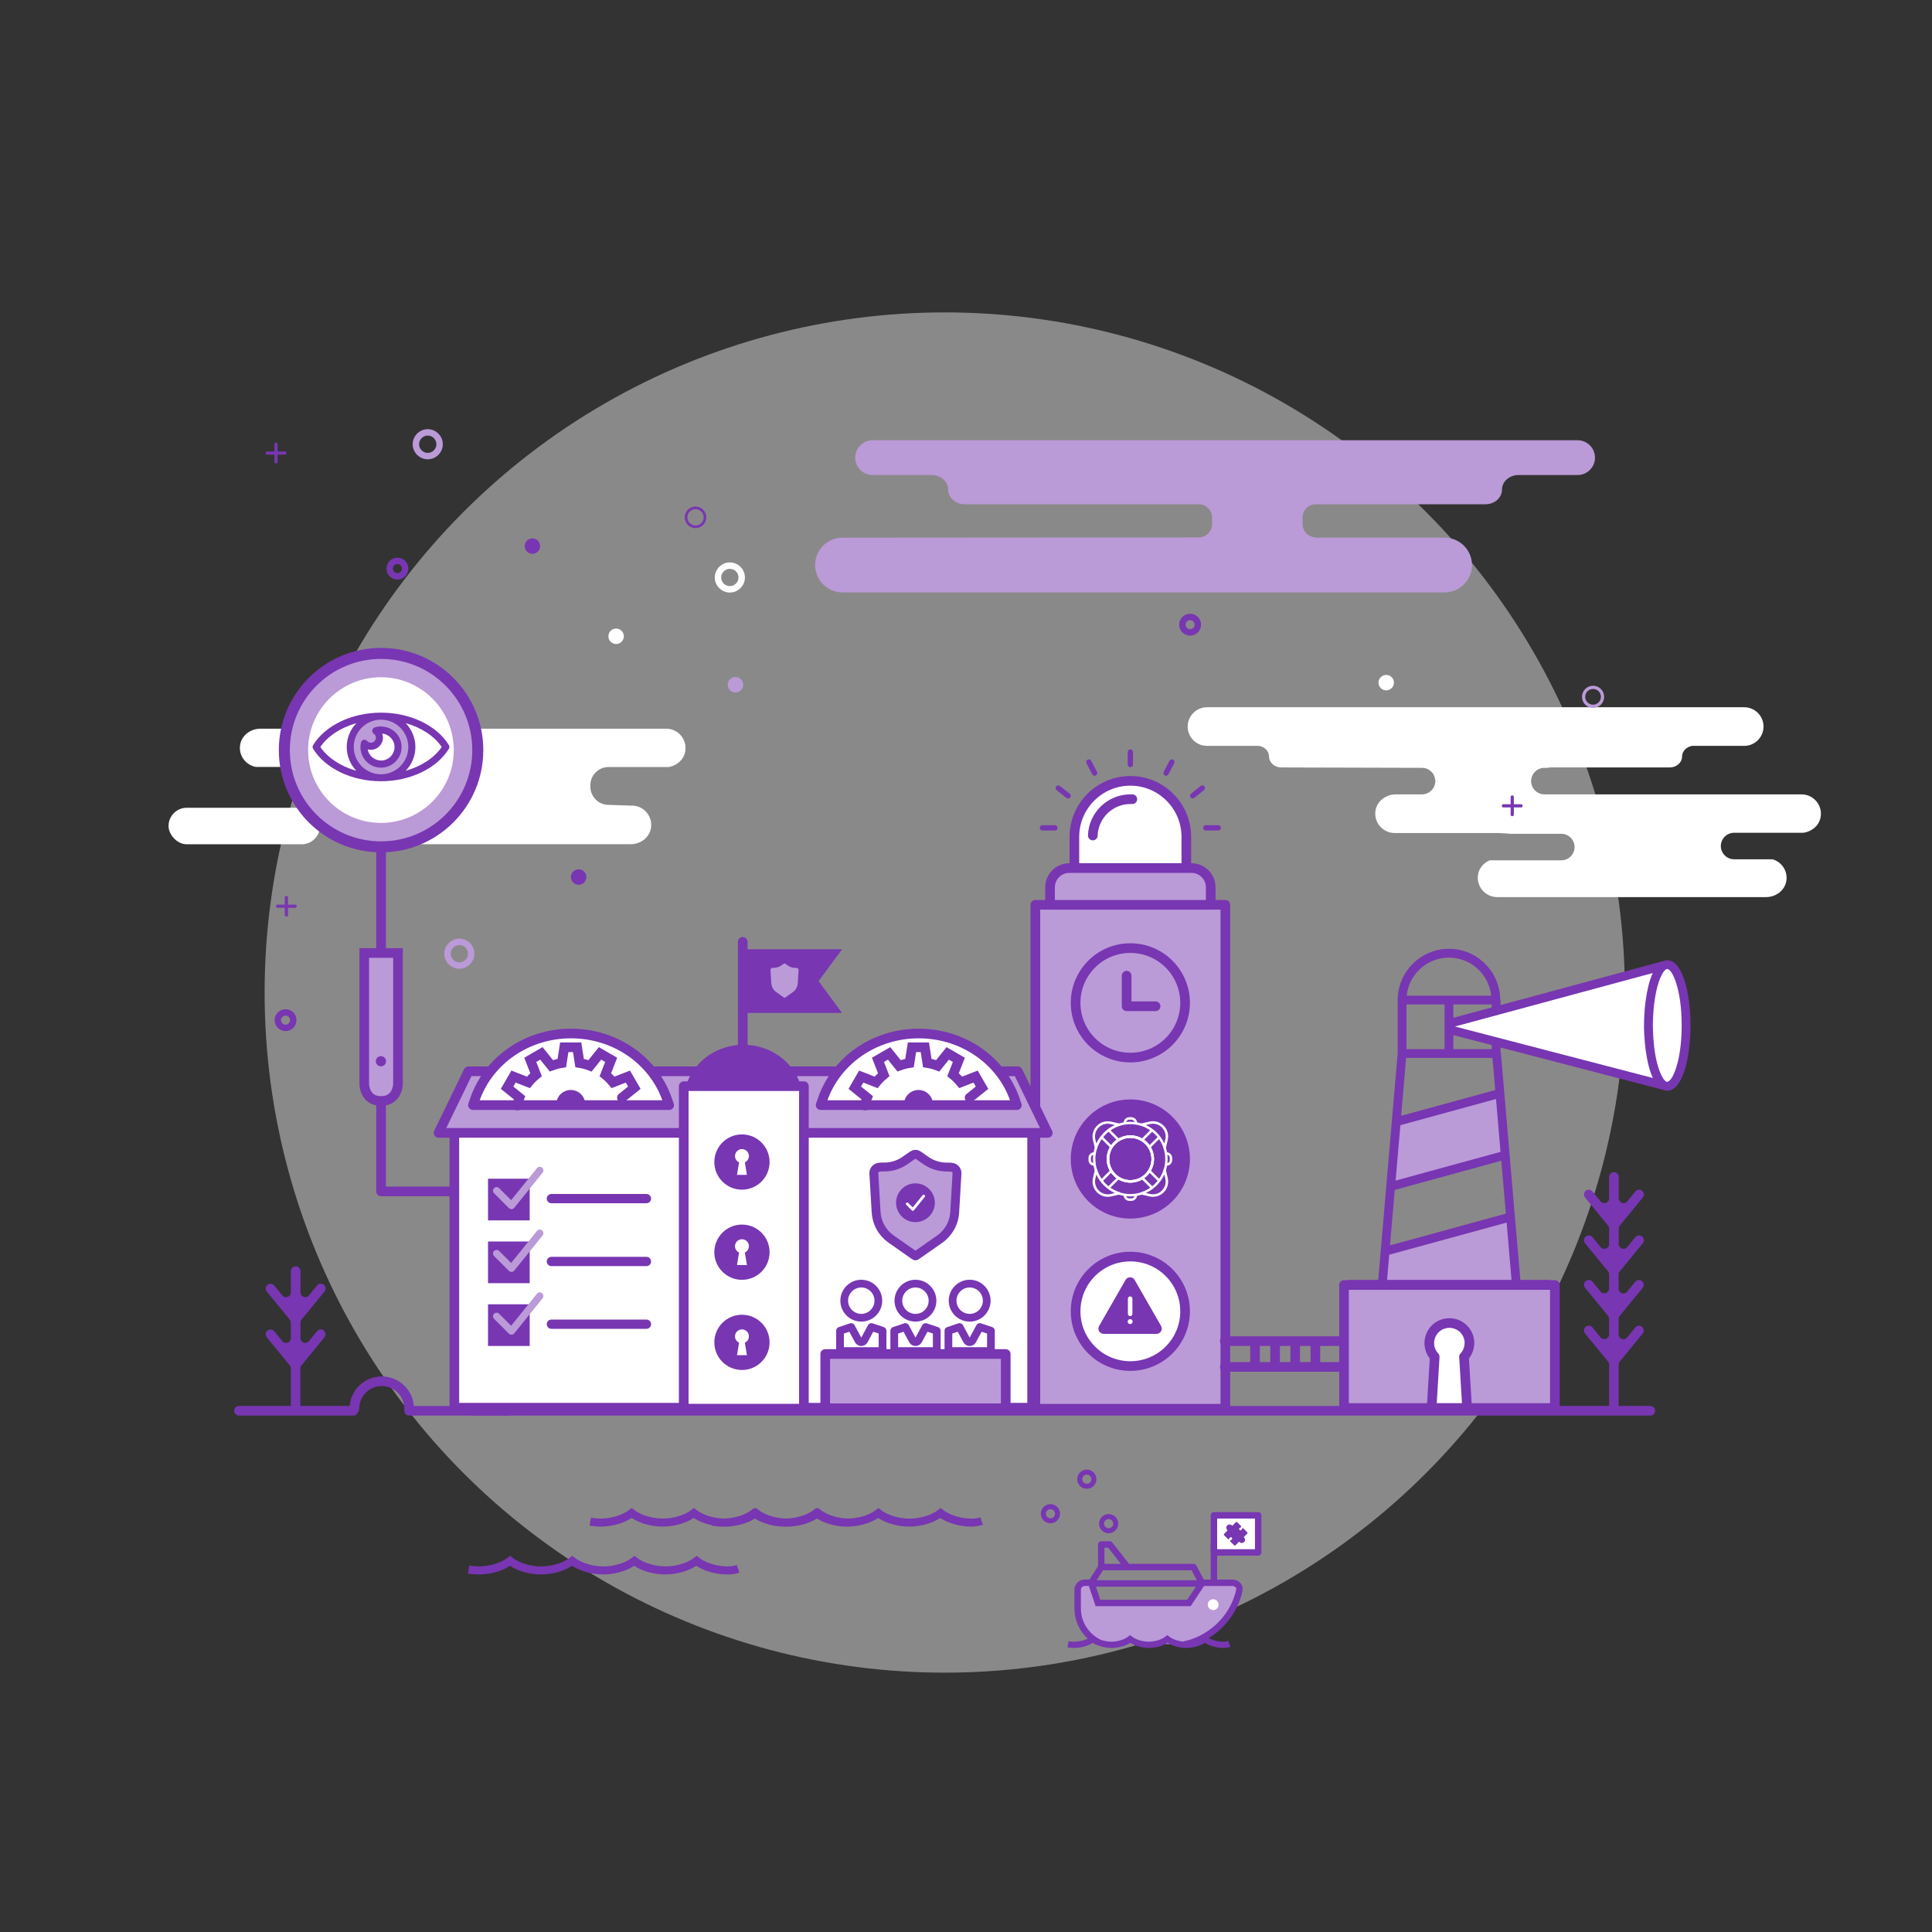 <?xml version="1.0" encoding="UTF-8"?><svg id="world-security" xmlns="http://www.w3.org/2000/svg" viewBox="0 0 300 300"><rect x="0" y="0" width="300" height="300" fill="#333333" stroke="none"/><defs><style>.cls-1,.cls-2,.cls-3,.cls-4,.cls-5,.cls-6,.cls-7,.cls-8,.cls-9,.cls-10,.cls-11,.cls-12,.cls-13,.cls-14,.cls-15,.cls-16,.cls-17{stroke:#7836b2;}.cls-1,.cls-2,.cls-3,.cls-4,.cls-5,.cls-7,.cls-9,.cls-18,.cls-11,.cls-14,.cls-15,.cls-16,.cls-17{stroke-linecap:round;}.cls-1,.cls-2,.cls-3,.cls-4,.cls-6,.cls-8,.cls-11,.cls-14,.cls-15,.cls-16,.cls-17{stroke-linejoin:round;}.cls-1,.cls-3,.cls-5,.cls-7,.cls-9,.cls-18,.cls-19,.cls-20,.cls-12{fill:none;}.cls-1,.cls-5,.cls-6,.cls-11,.cls-13,.cls-14,.cls-15{stroke-width:1.5px;}.cls-2,.cls-4,.cls-21,.cls-14{fill:#fff;}.cls-4{stroke-width:1.2px;}.cls-22,.cls-6,.cls-8,.cls-10,.cls-13,.cls-15,.cls-16,.cls-17{fill:#bb9ad8;}.cls-23,.cls-11{fill:#7836b2;}.cls-5,.cls-7,.cls-9,.cls-18,.cls-10,.cls-19,.cls-20,.cls-12,.cls-13{stroke-miterlimit:10;}.cls-7{stroke-width:.41px;}.cls-8{stroke-width:1.71px;}.cls-9,.cls-18{stroke-width:.5px;}.cls-18,.cls-19{stroke:#bb9ad8;}.cls-20{stroke:#fff;}.cls-16{stroke-width:1.38px;}.cls-17{stroke-width:1.44px;}.cls-24{fill:#e3e0e0;opacity:.5;}</style></defs><circle class="cls-24" cx="146.7" cy="154.12" r="105.61"/><path class="cls-21" d="m275.23,133.43h-5.96c-1.13,0-2.06-.93-2.06-2.06s.93-2.06,2.06-2.06h10.8c1.28-.2,2.39-1.11,2.63-2.4.35-1.89-1.12-3.56-2.95-3.56h-39.94c-1.13,0-2.06-.93-2.06-2.06s.93-2.06,2.06-2.06h.48c.15-.04.31-.06.47-.06h18.52c1.05,0,1.91-.76,1.91-1.69,0-.82.67-1.51,1.55-1.66h8.1c1.65,0,3-1.35,3-3s-1.35-3-3-3h-83.42c-1.65,0-3,1.35-3,3s1.35,3,3,3h8.09c.88.15,1.55.84,1.55,1.66,0,.93.86,1.69,1.91,1.69l21.84.06c1.13,0,2.06.93,2.06,2.06s-.93,2.06-2.06,2.06h-4.08c-1.48,0-2.86.99-3.13,2.44-.35,1.89,1.12,3.56,2.95,3.56h16.17c.51.06,1.15.03,1.75.12h7.97c1.13,0,2.06.93,2.06,2.06s-.93,2.06-2.06,2.06h-11.13c-.9.39-1.61,1.16-1.79,2.15-.35,1.89,1.12,3.56,2.95,3.56h41.77c1.48,0,2.86-.99,3.13-2.44.29-1.6-.71-3.03-2.14-3.43Z"/><path class="cls-22" d="m224.33,83.48h-19.94s-.03-.03-.04-.04h-.03c-1.13,0-2.06-.93-2.06-2.06v-1.02c0-1.13.93-2.06,2.06-2.06h1.44s.05,0,.08,0h24.83c1.41,0,2.56-1.02,2.56-2.27s1.15-2.27,2.56-2.27h9.19c.74,0,1.42-.3,1.9-.79.49-.49.79-1.16.79-1.91,0-1.48-1.21-2.7-2.7-2.7h-109.47c-1.48,0-2.7,1.21-2.7,2.7,0,.74.3,1.42.79,1.91.49.49,1.16.79,1.9.79h9.19c1.41,0,2.56,1.02,2.56,2.27s1.15,2.27,2.56,2.27h36.35c1.13,0,2.06.94,2.06,2.07v1.02c0,1.13-.93,2.06-2.06,2.06l-55.33.04c-2.34,0-4.25,1.91-4.25,4.25s1.91,4.25,4.25,4.25h93.5c2.34,0,4.25-1.91,4.25-4.25s-1.91-4.25-4.25-4.25Z"/><path class="cls-21" d="m98.13,125.1l-3.63-.12c-1.56,0-2.83-1.28-2.83-2.83v-.22c0-1.56,1.28-2.83,2.83-2.83h9.37c1.24-.22,2.3-1.13,2.53-2.39.35-1.89-1.12-3.56-2.95-3.56h-63.02c-1.48,0-2.86.99-3.13,2.44-.31,1.71.86,3.22,2.44,3.5h24.62c1.56,0,2.83,1.28,2.83,2.83v.22c0,1.56-1.28,2.83-2.83,2.83l-8.01.12c-1.48,0-2.86.99-3.13,2.44-.35,1.89,1.12,3.56,2.95,3.56h41.77c1.48,0,2.86-.99,3.13-2.44.35-1.89-1.12-3.56-2.95-3.56Z"/><rect class="cls-21" x="26.17" y="125.43" width="23.51" height="5.67" rx="2.83" ry="2.83"/><circle class="cls-7" cx="108" cy="80.33" r="1.47"/><circle class="cls-19" cx="66.42" cy="68.98" r="1.84"/><circle class="cls-12" cx="61.71" cy="88.29" r="1.2"/><circle class="cls-22" cx="114.2" cy="106.33" r="1.2"/><circle class="cls-23" cx="82.67" cy="84.8" r="1.2"/><line class="cls-9" x1="42.86" y1="68.98" x2="42.86" y2="71.72"/><line class="cls-9" x1="44.23" y1="70.35" x2="41.5" y2="70.35"/><line class="cls-9" x1="44.47" y1="139.36" x2="44.47" y2="142.09"/><line class="cls-9" x1="45.83" y1="140.72" x2="43.1" y2="140.72"/><circle class="cls-19" cx="71.33" cy="148.09" r="1.84"/><circle class="cls-12" cx="44.34" cy="158.41" r="1.2"/><circle class="cls-23" cx="89.85" cy="136.19" r="1.2"/><circle class="cls-20" cx="113.33" cy="89.67" r="1.84"/><circle class="cls-21" cx="95.67" cy="98.8" r="1.2"/><circle class="cls-18" cx="247.37" cy="108.2" r="1.47"/><circle class="cls-12" cx="184.8" cy="97" r="1.2"/><circle class="cls-22" cx="259.95" cy="163.64" r="1.2"/><circle class="cls-21" cx="215.25" cy="106" r="1.2"/><line class="cls-9" x1="234.82" y1="123.76" x2="234.82" y2="126.49"/><line class="cls-9" x1="236.18" y1="125.13" x2="233.45" y2="125.13"/><polyline class="cls-1" points="59.17 130.17 59.17 185 70.33 185"/><path class="cls-13" d="m59.16,170.96c-2.6,0-2.6-2.64-2.6-2.64v-20.34s5.24,0,5.24,0v20.34s-.03,2.64-2.63,2.64Z"/><path class="cls-23" d="m59.71,165.35c-.31.31-.81.31-1.12,0-.31-.31-.31-.81,0-1.12.31-.31.81-.31,1.12,0,.31.31.31.81,0,1.12Z"/><path class="cls-8" d="m44.15,116.48c0-8.3,6.73-15.02,15.02-15.02,8.3,0,15.02,6.73,15.02,15.02,0,8.3-6.73,15.02-15.02,15.02-8.3,0-15.02-6.73-15.02-15.02Z"/><path class="cls-21" d="m47.84,116.48c0-6.25,5.06-11.32,11.31-11.32,6.25,0,11.31,5.07,11.31,11.31s-5.06,11.31-11.31,11.31c-6.25,0-11.31-5.07-11.31-11.31Z"/><rect class="cls-15" x="160.77" y="140.5" width="29.5" height="78.25"/><path class="cls-23" d="m50.29,206.6c-.32-.26-.79-.21-1.05.1l-1.27,1.55c-.43.53-1.28.24-1.31-.43v-2.47c0-.16.06-.31.16-.44l3.57-4.36c.26-.32.21-.79-.1-1.05h0c-.32-.26-.79-.21-1.05.1l-1.27,1.55c-.43.53-1.28.24-1.31-.43v-3.35c0-.41-.34-.75-.75-.75s-.75.34-.75.75v3.35c-.03.67-.88.97-1.31.44l-1.27-1.55c-.26-.32-.73-.36-1.05-.1h0c-.32.26-.36.73-.1,1.05l3.57,4.36c.1.12.16.28.16.44v2.46c-.03.67-.88.97-1.31.44l-1.27-1.55c-.26-.32-.73-.36-1.05-.1h0c-.32.26-.36.73-.1,1.05l3.57,4.36c.1.13.16.28.16.44v6.06s0,.02,0,.03v.19c0,.41.33.74.74.74h0c.41,0,.74-.33.74-.74v-.18s0-.02,0-.03v-6.06c0-.16.06-.31.16-.44l3.57-4.36c.26-.32.21-.79-.1-1.05h0Z"/><path class="cls-23" d="m251.52,197.41l3.57-4.36c.26-.32.21-.79-.1-1.05h0c-.32-.26-.79-.21-1.05.1l-1.27,1.55c-.43.53-1.28.24-1.31-.43v-2.47c0-.16.06-.31.16-.44l3.57-4.36c.26-.32.21-.79-.1-1.05h0c-.32-.26-.79-.21-1.05.1l-1.27,1.55c-.43.53-1.28.24-1.31-.43v-3.35c0-.41-.34-.75-.75-.75s-.75.34-.75.75v3.35c-.03.67-.88.97-1.31.44l-1.27-1.55c-.26-.32-.73-.36-1.05-.1h0c-.32.26-.36.73-.1,1.05l3.57,4.36c.1.12.16.28.16.44v2.46c-.03.67-.88.97-1.31.44l-1.27-1.55c-.26-.32-.73-.36-1.05-.1h0c-.32.26-.36.73-.1,1.05l3.57,4.36c.1.13.16.28.16.44v2.27c-.03.67-.88.97-1.31.44l-1.27-1.55c-.26-.32-.73-.36-1.05-.1h0c-.32.26-.36.73-.1,1.05l3.57,4.36c.1.12.16.28.16.44v2.46c-.03.67-.88.97-1.31.44l-1.27-1.55c-.26-.32-.73-.36-1.05-.1h0c-.32.26-.36.73-.1,1.05l3.57,4.36c.1.13.16.28.16.44v6.06s0,.02,0,.03v.19c0,.41.33.74.74.74h0c.41,0,.74-.33.74-.74v-.18s0-.02,0-.03v-6.06c0-.16.06-.31.16-.44l3.57-4.36c.26-.32.21-.79-.1-1.05h0c-.32-.26-.79-.21-1.05.1l-1.27,1.55c-.43.53-1.28.24-1.31-.43v-2.47c0-.16.06-.31.16-.44l3.57-4.36c.26-.32.21-.79-.1-1.05h0c-.32-.26-.79-.21-1.05.1l-1.27,1.55c-.43.53-1.28.24-1.31-.43v-2.28c0-.16.06-.31.16-.44Z"/><path class="cls-23" d="m112.93,244.48c-1.4,0-3.34-.36-4.82-1.34-1.48.98-3.42,1.34-4.82,1.34s-3.34-.36-4.82-1.34c-1.48.98-3.42,1.34-4.82,1.34s-3.34-.36-4.82-1.34c-1.48.98-3.42,1.34-4.82,1.34s-3.34-.36-4.82-1.34c-1.48.98-3.42,1.34-4.82,1.34-.56,0-1.1-.04-1.7-.14l.19-1.23c.54.08,1.02.12,1.51.12,1.25,0,3.17-.35,4.44-1.35l.39-.3.39.3c1.27,1,3.18,1.35,4.44,1.35s3.17-.35,4.44-1.35l.39-.3.39.3c1.27,1,3.18,1.35,4.44,1.35s3.17-.35,4.44-1.35l.39-.3.39.3c1.27,1,3.18,1.35,4.44,1.35s3.17-.35,4.44-1.35l.39-.3.39.3c1.27,1,3.18,1.35,4.44,1.35.52,0,.98-.07,1.4-.22l.41,1.18c-.56.2-1.15.29-1.81.29Z"/><path class="cls-23" d="m152.29,235.59c-.42.15-.88.22-1.4.22-1.25,0-3.17-.35-4.44-1.35l-.39-.3-.39.3c-1.27,1-3.18,1.35-4.44,1.35s-3.17-.35-4.44-1.35l-.39-.3-.39.3c-.77.61-1.78.98-2.74,1.17v-.04c-.18.06-.36.1-.54.13-.36.05-.71.08-1.02.08-1.25-.02-3.07-.39-4.29-1.35l-.39-.3-.14.11-.14-.11-.39.3c-1.22.96-3.04,1.33-4.29,1.35-1.25-.02-3.07-.39-4.29-1.35l-.39-.3-.14.11-.14-.11-.39.3c-1.22.96-3.04,1.33-4.29,1.35-1.25-.02-3.07-.39-4.29-1.35l-.39-.3-.39.3c-1.27,1-3.18,1.35-4.44,1.35s-3.17-.35-4.44-1.35l-.39-.3-.39.3c-1.27,1-3.18,1.35-4.44,1.35-.49,0-.97-.04-1.51-.12l-.19,1.23c.6.09,1.14.14,1.7.14,1.4,0,3.34-.36,4.82-1.34,1.48.98,3.42,1.34,4.82,1.34s3.34-.36,4.82-1.34c.86.57,1.87.93,2.85,1.13v.08c.59.09,1.13.14,1.69.14.05,0,.1,0,.14,0,.05,0,.1,0,.14,0,1.35,0,3.22-.34,4.68-1.26,1.46.92,3.32,1.26,4.68,1.26.05,0,.1,0,.14,0,.05,0,.1,0,.14,0,1.35,0,3.21-.34,4.68-1.26,1.46.92,3.33,1.26,4.68,1.26.05,0,.1,0,.14,0,.05,0,.1,0,.14,0,.07,0,.13-.01.2-.02.08,0,.16-.01.24-.02.22-.02.43-.03.64-.07,1.15-.17,2.41-.54,3.46-1.24,1.48.98,3.42,1.34,4.82,1.34s3.34-.36,4.82-1.34c1.48.98,3.42,1.34,4.82,1.34.66,0,1.25-.1,1.81-.29l-.41-1.18Z"/><path class="cls-23" d="m258.89,149.1c-.23,0-.45.06-.66.15,0,0,0,0,0,0l-25.23,6.82v-.78h-.05c0-4.39-3.57-7.96-7.96-7.96s-7.96,3.57-7.96,7.96v8.28l-.91,10.56s0,0,0,0l-.86,10.05s0,0,0,0l-.86,10.06s0,0,0,0l-.39,4.52h-4.64v1.36h31.34v-1.36h-4.63l-.85-9.85s0,0,0,0l-.82-9.59s0,0,0,0l-.82-9.59s0,0,0,0l-.53-6.18c0-.07-.03-.12-.05-.18v-.71l25.25,6.57s0,0,0,0c.2.08.41.14.63.14,2.37,0,3.61-5.09,3.61-10.13s-1.24-10.13-3.61-10.13Zm-33.22,8.95v-2.08h5.97v.46l-5.97,1.61Zm-9.09,26.72l16.54-4.53.71,8.21-17.99,4.93.74-8.61Zm15.17-20.5l.43,4.99-14.61,4,.77-8.99h13.41Zm-13.35-1.36v-6.94h5.91v6.94h-5.91Zm6.59-14.21c3.41,0,6.22,2.6,6.56,5.91h-13.12c.34-3.32,3.15-5.91,6.56-5.91Zm6.65,14.21h-5.97v-2.18l5.97,1.55v.63Z"/><polygon class="cls-22" points="233 178.86 216.71 183.32 217.45 174.72 232.3 170.65 233 178.86"/><polygon class="cls-22" points="215.38 198.76 215.72 194.83 233.95 189.84 234.71 198.76 215.38 198.76"/><path class="cls-21" d="m225.94,159.39l30.7-8.3c-.52,1.11-.87,2.6-1.09,4.21-.02.11-.03.22-.05.34-.02.18-.04.36-.06.54-.02.18-.03.36-.05.54-.01.15-.02.29-.03.44-.02.23-.03.46-.04.7,0,.11-.01.22-.02.33-.01.34-.02.69-.02,1.04s0,.69.02,1.04c0,.12.01.23.02.35.01.23.02.45.04.67.01.16.02.31.04.47.01.17.03.34.05.5.02.19.04.39.06.58.01.09.02.18.04.28.22,1.63.58,3.15,1.11,4.27l-30.71-7.99Z"/><path class="cls-21" d="m258.89,167.99s-.09-.01-.14-.03c0,0,0,0-.01-.01-.12-.06-.24-.17-.36-.32-.05-.06-.1-.13-.15-.21,0,0,0,0,0,0-.36-.56-.75-1.53-1.05-2.88-.04-.2-.08-.4-.12-.61,0,0,0,0,0-.01-.08-.44-.15-.9-.21-1.4,0-.01,0-.02,0-.03-.03-.23-.05-.46-.07-.69,0-.05,0-.1-.01-.15-.02-.21-.03-.42-.05-.63,0-.12-.01-.23-.02-.35,0-.17-.02-.33-.02-.5,0-.3-.02-.61-.02-.93s0-.63.02-.93c0-.18.01-.35.02-.53,0-.11,0-.21.02-.32.01-.23.03-.46.05-.68,0-.03,0-.05,0-.08.12-1.34.33-2.51.58-3.48.26-.97.57-1.7.86-2.16.04-.06.08-.11.11-.16.01-.02.03-.04.04-.06.12-.15.25-.26.37-.33,0,0,.01-.01.02-.02.05-.02.1-.03.14-.03.76,0,2.24,3.09,2.24,8.76s-1.48,8.76-2.24,8.76Z"/><rect class="cls-15" x="208.7" y="199.53" width="32.74" height="19.11"/><path class="cls-14" d="m228.18,208.56c0-1.72-1.39-3.12-3.12-3.12s-3.12,1.39-3.12,3.12c0,.82.32,1.56.84,2.12l-.48,7.95h5.51l-.48-7.95c.52-.56.84-1.3.84-2.12Z"/><path class="cls-10" d="m183.9,255.35c3.6-.69,7.49-3.73,8.52-8.31.06-.29.06-.6-.12-.83-.18-.23-.59-.44-.89-.44h-4.71l-2.09,3.14h-14.12l-1.05-3.14h-1.05c-.53,0-1.05.51-1.05,1.05v2.9c0,2.67,1.65,4.47,3.21,5.29"/><path class="cls-21" d="m188.38,248.33c-.46,0-.84.38-.84.84s.38.84.84.84.84-.38.84-.84-.38-.84-.84-.84Z"/><path class="cls-23" d="m190.01,255.89c-.84,0-1.99-.21-2.9-.79-.9.57-2.06.79-2.9.79s-1.99-.21-2.9-.79c-.9.57-2.06.79-2.9.79s-1.99-.21-2.9-.79c-.9.57-2.06.79-2.9.79s-1.99-.21-2.9-.79c-.9.57-2.06.79-2.9.79-.34,0-.67-.03-1.04-.08l.15-.96c.32.05.6.07.89.07.73,0,1.86-.21,2.59-.79l.3-.24.3.24c.74.58,1.86.79,2.59.79s1.85-.21,2.59-.79l.3-.24.3.24c.74.58,1.86.79,2.59.79s1.85-.21,2.59-.79l.3-.24.3.24c.74.58,1.86.79,2.59.79s1.85-.21,2.59-.79l.3-.24.3.24c.74.58,1.86.79,2.59.79.3,0,.56-.04.8-.13l.32.92c-.35.12-.72.18-1.13.18Z"/><path class="cls-23" d="m172.15,238.08c-.82,0-1.49-.67-1.49-1.49s.67-1.49,1.49-1.49,1.49.67,1.49,1.49-.67,1.49-1.49,1.49Zm0-2.2c-.39,0-.71.32-.71.71s.32.71.71.71.71-.32.71-.71-.32-.71-.71-.71Z"/><path class="cls-23" d="m163.11,236.54c-.82,0-1.49-.67-1.49-1.49s.67-1.49,1.49-1.49,1.49.67,1.49,1.49-.67,1.49-1.49,1.49Zm0-2.2c-.39,0-.71.32-.71.71s.32.71.71.71.71-.32.71-.71-.32-.71-.71-.71Z"/><path class="cls-23" d="m168.76,231.18c-.82,0-1.49-.67-1.49-1.49s.67-1.49,1.49-1.49,1.49.67,1.49,1.49-.67,1.49-1.49,1.49Zm0-2.2c-.39,0-.71.32-.71.71s.32.71.71.71.71-.32.71-.71-.32-.71-.71-.71Z"/><polyline class="cls-3" points="169.45 245.77 171 243.33 185.33 243.33 186.51 245.57"/><polyline class="cls-3" points="171 243.33 171 239.83 172.33 239.83 175 243.25"/><line class="cls-3" x1="188.5" y1="245.46" x2="188.5" y2="239.83"/><rect class="cls-2" x="188.5" y="235.3" width="6.87" height="5.76"/><line class="cls-2" x1="169.79" y1="245.88" x2="186.21" y2="245.88"/><line class="cls-15" x1="190.19" y1="208.25" x2="208.5" y2="208.25"/><line class="cls-15" x1="190.19" y1="212.25" x2="208.5" y2="212.25"/><line class="cls-15" x1="194.88" y1="208.5" x2="194.88" y2="211.75"/><line class="cls-15" x1="198" y1="208.5" x2="198" y2="211.75"/><line class="cls-15" x1="201.12" y1="208.5" x2="201.12" y2="211.75"/><line class="cls-15" x1="204.25" y1="208.5" x2="204.25" y2="211.75"/><circle class="cls-14" cx="175.52" cy="203.62" r="8.5"/><path class="cls-23" d="m179.59,207.12h-8.21c-.29,0-.56-.15-.71-.41-.15-.25-.15-.56,0-.81l4.1-7.15c.15-.26.41-.41.71-.41s.56.15.71.41l4.1,7.15c.15.26.15.56,0,.81s-.41.41-.71.41Z"/><path class="cls-21" d="m175.49,204.37c-.2,0-.35-.16-.35-.35v-2.37c0-.2.16-.35.35-.35s.35.16.35.35v2.37c0,.2-.16.35-.35.35Z"/><circle class="cls-21" cx="175.49" cy="205.22" r=".38"/><circle class="cls-15" cx="175.52" cy="155.72" r="8.5"/><circle class="cls-11" cx="175.52" cy="179.97" r="8.5"/><g id="_3"><path class="cls-21" d="m172.01,185.84c-.72,0-1.39-.33-1.85-.9-.45-.57-.61-1.3-.45-2l.21-.91c.03-.12.05-.23.07-.35.02-.09.09-.15.18-.16.09,0,.17.05.2.13.53,1.64,1.83,2.94,3.47,3.47.08.03.14.11.13.2,0,.09-.07.16-.16.18-.12.02-.24.05-.35.07l-.91.21c-.18.04-.36.06-.54.06Zm-1.77-3.47l-.15.65c-.14.59,0,1.2.38,1.68.38.48.94.75,1.54.75.15,0,.3-.02.45-.05l.65-.15c-1.27-.58-2.3-1.61-2.88-2.88Z"/><path class="cls-21" d="m170.18,178.43s0,0-.01,0c-.09,0-.16-.07-.18-.16-.02-.12-.05-.23-.07-.35l-.21-.91c-.16-.71,0-1.44.45-2,.45-.57,1.13-.9,1.85-.9.18,0,.36.02.54.06l.91.21c.12.03.23.05.35.07.09.02.15.09.16.18,0,.09-.05.17-.13.2-1.64.53-2.94,1.83-3.47,3.47-.03.08-.1.13-.18.13Zm1.82-3.94c-.6,0-1.16.27-1.54.75-.38.47-.51,1.08-.38,1.68l.15.65c.58-1.27,1.61-2.3,2.88-2.88l-.65-.15c-.15-.03-.3-.05-.45-.05Z"/><path class="cls-21" d="m175.52,183.64c-2.02,0-3.67-1.65-3.67-3.67s1.65-3.67,3.67-3.67,3.67,1.65,3.67,3.67-1.65,3.67-3.67,3.67Zm0-6.95c-1.81,0-3.28,1.47-3.28,3.28s1.47,3.28,3.28,3.28,3.28-1.47,3.28-3.28-1.47-3.28-3.28-3.28Z"/><path class="cls-21" d="m179.03,185.84c-.18,0-.36-.02-.54-.06l-.91-.21c-.11-.03-.23-.05-.35-.07-.09-.02-.15-.09-.16-.18,0-.09.05-.17.13-.2,1.64-.53,2.94-1.83,3.47-3.47.03-.08.11-.14.2-.13.09,0,.16.07.18.16.02.12.05.24.07.35l.21.91c.16.71,0,1.44-.45,2-.45.57-1.13.9-1.85.9Zm-1.1-.59l.65.15c.15.03.3.05.45.05.6,0,1.16-.27,1.54-.75.38-.47.51-1.08.38-1.68l-.15-.65c-.58,1.27-1.61,2.3-2.88,2.88Z"/><path class="cls-21" d="m180.85,178.42c-.08,0-.16-.05-.18-.13-.53-1.64-1.83-2.94-3.47-3.47-.08-.03-.14-.11-.13-.2,0-.09.07-.16.16-.18.12-.02.23-.05.35-.07l.91-.21c.18-.04.36-.06.54-.06.72,0,1.39.33,1.85.9.45.57.61,1.3.45,2l-.21.91c-.03.11-.05.23-.07.35-.02.09-.09.15-.18.16,0,0,0,0-.01,0Zm-2.93-3.73c1.27.58,2.3,1.61,2.88,2.88l.15-.65c.14-.59,0-1.2-.38-1.68-.38-.48-.94-.75-1.54-.75-.15,0-.3.02-.45.05l-.65.15Z"/><path class="cls-21" d="m169.91,181.02c-.49,0-.89-.4-.89-.89v-.32c0-.49.4-.89.89-.89.11,0,.19.09.19.19s-.09.19-.19.19c-.28,0-.51.23-.51.51v.32c0,.28.23.51.51.51.11,0,.19.09.19.19s-.09.19-.19.19Z"/><path class="cls-21" d="m181.13,181.02c-.11,0-.19-.09-.19-.19s.09-.19.19-.19c.28,0,.51-.23.51-.51v-.32c0-.28-.23-.51-.51-.51-.11,0-.19-.09-.19-.19s.09-.19.19-.19c.49,0,.89.4.89.89v.32c0,.49-.4.89-.89.89Z"/><path class="cls-21" d="m176.38,174.56c-.11,0-.19-.09-.19-.19,0-.28-.23-.51-.51-.51h-.32c-.28,0-.51.23-.51.51,0,.11-.09.19-.19.19s-.19-.09-.19-.19c0-.49.4-.89.89-.89h.32c.49,0,.89.4.89.89,0,.11-.09.19-.19.19Z"/><path class="cls-21" d="m175.68,186.47h-.32c-.49,0-.89-.4-.89-.89,0-.11.09-.19.19-.19s.19.09.19.19c0,.28.23.51.51.51h.32c.28,0,.51-.23.51-.51,0-.11.09-.19.19-.19s.19.09.19.19c0,.49-.4.89-.89.89Z"/><path class="cls-21" d="m170.18,181.91c-.08,0-.16-.05-.18-.13-.19-.58-.28-1.19-.28-1.8s.1-1.22.28-1.8c.03-.1.14-.16.24-.12.1.03.16.14.12.24-.18.54-.27,1.11-.27,1.68s.09,1.14.27,1.68c.03.1-.02.21-.12.24-.02,0-.04,0-.06,0Z"/><path class="cls-21" d="m175.52,185.78c-.62,0-1.22-.1-1.8-.28-.1-.03-.16-.14-.12-.24.03-.1.14-.16.24-.12.54.18,1.11.27,1.68.27s1.14-.09,1.68-.27c.1-.03.21.02.24.12.03.1-.02.21-.12.24-.58.19-1.19.28-1.8.28Z"/><path class="cls-21" d="m177.26,174.83s-.04,0-.06,0c-.54-.18-1.11-.27-1.68-.27s-1.14.09-1.68.27c-.1.03-.21-.02-.24-.12-.03-.1.02-.21.12-.24.58-.19,1.19-.28,1.8-.28s1.22.1,1.8.28c.1.03.16.14.12.24-.03.08-.1.13-.18.13Z"/><path class="cls-21" d="m175.52,183.64c-2.02,0-3.67-1.65-3.67-3.67s1.65-3.67,3.67-3.67,3.67,1.65,3.67,3.67-1.65,3.67-3.67,3.67Zm0-6.95c-1.81,0-3.28,1.47-3.28,3.28s1.47,3.28,3.28,3.28,3.28-1.47,3.28-3.28-1.47-3.28-3.28-3.28Z"/><path class="cls-21" d="m180.85,181.91s-.04,0-.06,0c-.1-.03-.16-.14-.12-.24.18-.54.27-1.11.27-1.68s-.09-1.14-.27-1.68c-.03-.1.02-.21.12-.24.1-.03.21.02.24.12.19.58.28,1.19.28,1.8s-.1,1.22-.28,1.8c-.03.08-.1.13-.18.13Z"/><path class="cls-21" d="m175.52,183.64c-2.02,0-3.67-1.65-3.67-3.67s1.65-3.67,3.67-3.67,3.67,1.65,3.67,3.67-1.65,3.67-3.67,3.67Zm0-6.95c-1.81,0-3.28,1.47-3.28,3.28s1.47,3.28,3.28,3.28,3.28-1.47,3.28-3.28-1.47-3.28-3.28-3.28Z"/><path class="cls-21" d="m173.62,177.14s-.1-.02-.14-.06l-1.43-1.43c-.08-.08-.08-.2,0-.27.08-.08.2-.08.27,0l1.43,1.43c.08.08.08.2,0,.27-.04.04-.09.06-.14.06Z"/><path class="cls-21" d="m172.52,178.25s-.1-.02-.14-.06l-1.43-1.43c-.08-.08-.08-.2,0-.27.08-.08.2-.08.27,0l1.43,1.43c.08.08.08.2,0,.27-.04.04-.09.06-.14.06Z"/><path class="cls-21" d="m179.97,183.49s-.1-.02-.14-.06l-1.43-1.43c-.08-.08-.08-.2,0-.27.08-.08.2-.08.27,0l1.43,1.43c.08.08.08.2,0,.27-.04.04-.09.06-.14.06Z"/><path class="cls-21" d="m178.87,184.6s-.1-.02-.14-.06l-1.43-1.43c-.08-.08-.08-.2,0-.27.08-.08.2-.08.27,0l1.43,1.43c.08.08.08.2,0,.27-.04.04-.09.06-.14.06Z"/><path class="cls-21" d="m178.54,178.25s-.1-.02-.14-.06c-.08-.08-.08-.2,0-.27l1.43-1.43c.08-.08.2-.08.27,0,.08.08.08.2,0,.27l-1.43,1.43s-.09.06-.14.06Z"/><path class="cls-21" d="m177.43,177.14s-.1-.02-.14-.06c-.08-.08-.08-.2,0-.27l1.43-1.43c.08-.08.2-.08.27,0,.08.08.08.2,0,.27l-1.43,1.43s-.09.06-.14.06Z"/><path class="cls-21" d="m172.19,184.59s-.1-.02-.14-.06c-.08-.08-.08-.2,0-.27l1.43-1.43c.08-.08.2-.08.27,0,.08.08.08.2,0,.27l-1.43,1.43s-.09.06-.14.06Z"/><path class="cls-21" d="m171.08,183.49s-.1-.02-.14-.06c-.08-.08-.08-.2,0-.27l1.43-1.43c.08-.08.2-.08.27,0,.08.08.08.2,0,.27l-1.43,1.43s-.09.06-.14.06Z"/></g><polyline class="cls-15" points="174.94 151.5 174.94 156.25 179.44 156.25"/><g id="_13"><path class="cls-23" d="m175.52,119.12c-.23,0-.41-.18-.41-.41v-1.94c0-.23.18-.41.41-.41s.41.18.41.41v1.94c0,.23-.18.41-.41.41Z"/><path class="cls-23" d="m163.81,128.96h-1.94c-.23,0-.41-.18-.41-.41s.18-.41.41-.41h1.94c.23,0,.41.18.41.41s-.18.41-.41.41Z"/><path class="cls-23" d="m169.98,120.46c-.15,0-.29-.08-.37-.22l-.9-1.72c-.11-.2-.03-.45.17-.56.2-.11.45-.03.56.17l.9,1.72c.11.2.03.45-.17.56-.06.03-.13.05-.19.05Z"/><path class="cls-23" d="m165.85,123.99c-.09,0-.18-.03-.26-.09l-1.52-1.21c-.18-.14-.21-.4-.06-.58.14-.18.4-.21.58-.06l1.52,1.21c.18.14.21.4.06.58-.08.1-.2.16-.32.16Z"/><path class="cls-23" d="m189.17,128.96h-1.94c-.23,0-.41-.18-.41-.41s.18-.41.41-.41h1.94c.23,0,.41.18.41.41s-.18.41-.41.41Z"/><path class="cls-23" d="m181.06,120.46c-.06,0-.13-.02-.19-.05-.2-.11-.28-.36-.17-.56l.9-1.72c.11-.2.36-.28.56-.17.2.11.28.36.17.56l-.9,1.72c-.07.14-.22.22-.37.22Z"/><path class="cls-23" d="m185.19,123.99c-.12,0-.24-.05-.32-.16-.14-.18-.11-.44.06-.58l1.52-1.21c.18-.14.44-.11.58.06.14.18.11.44-.06.58l-1.52,1.21c-.08.06-.17.09-.26.09Z"/><path class="cls-14" d="m183.8,135.53h-16.56c-.23,0-.41-.18-.41-.41v-5.18c0-4.79,3.9-8.69,8.69-8.69s8.69,3.9,8.69,8.69v5.18c0,.23-.18.41-.41.41Z"/><path class="cls-1" d="m169.69,129.74c.1-3.12,2.68-5.64,5.82-5.64.11,0,.21,0,.32,0"/></g><path class="cls-15" d="m187.51,140.5h-23.98c-.27,0-.48-.22-.48-.48v-2.23c0-1.65,1.34-3,3-3h18.95c1.65,0,3,1.34,3,3v2.23c0,.27-.22.48-.48.48Z"/><path class="cls-14" d="m160.27,218.59h-89.72v-44.01h89.72v44.01Z"/><path class="cls-15" d="m162.7,175.91h-94.6l4.64-9.56h85.31l4.64,9.56Z"/><path class="cls-11" d="m123.56,168.56c-1.12-3.24-4.33-5.58-8.12-5.58s-7,2.34-8.12,5.58h16.24Z"/><rect class="cls-14" x="106.17" y="168.66" width="18.66" height="50.07"/><path class="cls-14" d="m103.91,171.6h-30.47l.28-.82c2.12-6.16,8.13-10.3,14.95-10.3s12.83,4.14,14.95,10.3l.28.82Z"/><path class="cls-5" d="m96.57,170.45l1.93-1.55-1-1.73-2.31.9c-.36-.43-.75-.83-1.19-1.19l.9-2.31-1.73-1-1.55,1.93c-.52-.2-1.06-.34-1.62-.43l-.38-2.45h-2l-.38,2.45c-.56.09-1.1.24-1.62.43l-1.55-1.93-1.73,1,.9,2.31c-.43.36-.83.75-1.19,1.19l-2.31-.9-1,1.73,1.93,1.55c-.2.52-.23.65-.32,1.22"/><path class="cls-23" d="m86.38,171.5c0-1.24,1.01-2.25,2.25-2.25s2.25,1.01,2.25,2.25"/><path class="cls-14" d="m157.9,171.6h-30.47l.28-.82c2.12-6.16,8.13-10.3,14.95-10.3s12.83,4.14,14.95,10.3l.28.82Z"/><path class="cls-5" d="m150.56,170.45l1.93-1.55-1-1.73-2.31.9c-.36-.43-.75-.83-1.19-1.19l.9-2.31-1.73-1-1.55,1.93c-.52-.2-1.06-.34-1.62-.43l-.38-2.45h-2l-.38,2.45c-.56.09-1.1.24-1.62.43l-1.55-1.93-1.73,1,.9,2.31c-.43.36-.83.75-1.19,1.19l-2.31-.9-1,1.73,1.93,1.55c-.2.52-.23.65-.32,1.22"/><path class="cls-23" d="m140.37,171.5c0-1.24,1.01-2.25,2.25-2.25s2.25,1.01,2.25,2.25"/><rect class="cls-6" x="128.14" y="210.25" width="28.03" height="8.42"/><path class="cls-4" d="m130.43,209.79h6.61v-3.15l-1.73-.58-1.13,2.09c-.09.16-.26.26-.44.26s-.35-.1-.44-.26l-1.13-2.09-1.73.58v3.15h0Z"/><path class="cls-4" d="m133.74,204.62c-1.46,0-2.65-1.19-2.65-2.65s1.19-2.65,2.65-2.65,2.65,1.19,2.65,2.65-1.19,2.65-2.65,2.65h0Z"/><path class="cls-4" d="m138.85,209.79h6.61v-3.15l-1.73-.58-1.13,2.09c-.09.16-.26.26-.44.26s-.35-.1-.44-.26l-1.13-2.09-1.73.58v3.15h0Z"/><path class="cls-4" d="m142.15,204.62c-1.46,0-2.65-1.19-2.65-2.65s1.19-2.65,2.65-2.65,2.65,1.19,2.65,2.65-1.19,2.65-2.65,2.65h0Z"/><path class="cls-4" d="m147.26,209.79h6.61v-3.15l-1.73-.58-1.13,2.09c-.09.16-.26.26-.44.26s-.35-.1-.44-.26l-1.13-2.09-1.73.58v3.15h0Z"/><path class="cls-4" d="m150.57,204.62c-1.46,0-2.65-1.19-2.65-2.65s1.19-2.65,2.65-2.65,2.65,1.19,2.65,2.65-1.19,2.65-2.65,2.65h0Z"/><g id="_7"><path class="cls-16" d="m142.15,195s-.09-.01-.12-.04l-3.69-2.58c-.67-.48-1.24-1.12-1.63-1.84-.4-.72-.63-1.54-.67-2.36l-.35-5.98c-.02-.45.29-.85.73-.94.17-.03.39-.05.66-.05.05,0,.1,0,.15,0,1.19.02,2.34-.33,3.32-1.02l1.16-.81c.13-.09.28-.14.44-.14s.31.05.44.14l1.19.83c.95.66,2.06,1.01,3.23,1.01.04,0,.08,0,.12,0,.05,0,.09,0,.14,0,.25,0,.45.02.6.05.44.09.76.49.73.94l-.35,5.98c-.04.82-.27,1.64-.67,2.36-.4.72-.96,1.36-1.63,1.84l-3.69,2.58s-.08.04-.12.04Z"/><path class="cls-23" d="m142.15,183.75c-1.66,0-3.01,1.35-3.01,3.01s1.35,3.01,3.01,3.01,3.01-1.35,3.01-3.01-1.35-3.01-3.01-3.01Z"/><path class="cls-21" d="m141.75,188.02c-.06,0-.11-.02-.15-.06l-.88-.88c-.08-.08-.08-.22,0-.3.08-.08.22-.08.3,0l.71.71,1.53-1.9c.07-.09.21-.11.3-.03.09.07.11.21.03.3l-1.68,2.08s-.09.08-.15.08c0,0,0,0-.01,0Z"/></g><path class="cls-23" d="m115.21,176.15c-2.36,0-4.29,1.92-4.29,4.29s1.92,4.29,4.29,4.29,4.29-1.92,4.29-4.29-1.92-4.29-4.29-4.29Zm.77,6.28h-1.54l.32-1.94c-.37-.17-.63-.54-.63-.98,0-.59.48-1.08,1.08-1.08s1.08.48,1.08,1.08c0,.44-.26.81-.63.98l.32,1.94Z"/><path class="cls-23" d="m115.21,190.15c-2.36,0-4.29,1.92-4.29,4.29s1.92,4.29,4.29,4.29,4.29-1.92,4.29-4.29-1.92-4.29-4.29-4.29Zm.77,6.28h-1.54l.32-1.94c-.37-.17-.63-.54-.63-.98,0-.59.48-1.08,1.08-1.08s1.08.48,1.08,1.08c0,.44-.26.81-.63.98l.32,1.94Z"/><path class="cls-23" d="m115.21,204.15c-2.36,0-4.29,1.92-4.29,4.29s1.92,4.29,4.29,4.29,4.29-1.92,4.29-4.29-1.92-4.29-4.29-4.29Zm.77,6.28h-1.54l.32-1.94c-.37-.17-.63-.54-.63-.98,0-.59.48-1.08,1.08-1.08s1.08.48,1.08,1.08c0,.44-.26.81-.63.98l.32,1.94Z"/><rect class="cls-23" x="75.78" y="183.03" width="6.47" height="6.47"/><line class="cls-17" x1="85.62" y1="186.12" x2="100.38" y2="186.12"/><path class="cls-22" d="m79.42,187.75c-.15,0-.29-.06-.4-.16l-2.3-2.3c-.22-.22-.22-.57,0-.79.22-.22.57-.22.79,0l1.86,1.86,4.01-4.97c.19-.24.55-.28.79-.08.24.19.28.55.08.79l-4.4,5.45c-.1.12-.25.2-.41.21,0,0-.02,0-.03,0Z"/><rect class="cls-23" x="75.78" y="192.78" width="6.47" height="6.47"/><line class="cls-17" x1="85.62" y1="195.88" x2="100.38" y2="195.88"/><path class="cls-22" d="m79.42,197.5c-.15,0-.29-.06-.4-.16l-2.3-2.3c-.22-.22-.22-.57,0-.79.22-.22.57-.22.79,0l1.86,1.86,4.01-4.97c.19-.24.55-.28.79-.08.24.19.28.55.08.79l-4.4,5.45c-.1.12-.25.2-.41.21,0,0-.02,0-.03,0Z"/><rect class="cls-23" x="75.78" y="202.53" width="6.47" height="6.47"/><line class="cls-17" x1="85.62" y1="205.62" x2="100.38" y2="205.62"/><path class="cls-22" d="m79.42,207.25c-.15,0-.29-.06-.4-.16l-2.3-2.3c-.22-.22-.22-.57,0-.79.22-.22.57-.22.79,0l1.86,1.86,4.01-4.97c.19-.24.55-.28.79-.08.24.19.28.55.08.79l-4.4,5.45c-.1.12-.25.2-.41.21,0,0-.02,0-.03,0Z"/><path class="cls-23" d="m130.75,147.4h-15.61v9.89h15.61l-3.64-4.94,3.64-4.94h0Z"/><path class="cls-15" d="m115.33,163.75v-17.5"/><path class="cls-22" d="m121.82,154.94s-.03,0-.04-.01l-1.24-.87c-.23-.16-.42-.38-.55-.62-.13-.24-.21-.52-.23-.8l-.12-2.02c0-.15.1-.29.25-.32.06-.01.13-.02.22-.02.02,0,.03,0,.05,0,.4,0,.79-.11,1.12-.34l.39-.27s.09-.05.15-.05.1.02.15.05l.4.28c.32.22.7.34,1.09.34.01,0,.03,0,.04,0,.02,0,.03,0,.05,0,.08,0,.15,0,.2.02.15.03.25.17.25.32l-.12,2.02c-.01.28-.09.55-.23.8-.13.24-.32.46-.55.62l-1.24.87s-.03.01-.04.01Z"/><path class="cls-23" d="m191.75,240s-.08-.02-.11-.04l-.58-.58s-.05-.09-.04-.14c.01-.05.05-.09.1-.11.12-.03.15-.06.15-.07.04-.04.06-.09.06-.15s-.02-.11-.06-.15c-.08-.08-.22-.08-.3,0,0,0-.03.03-.06.15-.01.05-.06.09-.11.1-.05.01-.11,0-.14-.04l-.58-.58c-.06-.06-.06-.15,0-.21l.55-.55s-.04-.03-.06-.05c-.1-.1-.15-.23-.15-.36s.05-.27.15-.36c.19-.19.53-.19.73,0,.02.02.03.03.05.06l.55-.55c.06-.06.15-.06.21,0l.58.58s.05.09.04.14c-.01.05-.05.09-.1.11-.12.03-.15.06-.15.06-.08.08-.08.22,0,.3.08.08.22.08.3,0,0,0,.03-.03.06-.15.01-.05.06-.09.11-.1.05-.01.11,0,.14.04l.58.58c.06.06.06.15,0,.21l-.55.55s.04.03.06.04c.1.1.15.23.15.36s-.05.27-.15.36c-.19.19-.53.19-.72,0-.02-.02-.03-.03-.05-.06l-.55.55s-.07.04-.11.04h0Z"/><circle class="cls-22" cx="59.01" cy="116.12" r="4.61"/><path class="cls-23" d="m69.7,115.7c-1.87-3.06-6.01-5.04-10.54-5.04s-8.66,1.98-10.54,5.04c-.11.18-.11.4,0,.57,1.88,3.06,6.01,5.04,10.54,5.04s8.67-1.98,10.54-5.04c.11-.18.11-.4,0-.57Zm-19.96.29c1.17-1.72,3.2-3.02,5.6-3.7-.93.96-1.5,2.26-1.5,3.7s.58,2.74,1.5,3.7c-2.4-.68-4.42-1.98-5.6-3.7Zm9.42,4.24c-2.34,0-4.23-1.9-4.23-4.24s1.9-4.24,4.23-4.24,4.24,1.9,4.24,4.24-1.9,4.24-4.24,4.24Zm3.83-.54c.93-.96,1.51-2.26,1.51-3.7s-.58-2.74-1.5-3.7c2.4.68,4.42,1.98,5.59,3.7-1.17,1.72-3.2,3.01-5.6,3.7Z"/><path class="cls-23" d="m59.16,112.79c-.31,0-.64.05-.98.17-.2.06-.34.23-.37.43-.03.21.05.41.22.53.13.09.34.3.34.62,0,.44-.35.79-.79.79-.3,0-.49-.18-.58-.28-.14-.15-.35-.23-.55-.17-.2.05-.36.21-.4.41-.05.25-.08.48-.08.71,0,1.76,1.43,3.2,3.19,3.2s3.2-1.43,3.2-3.2-1.43-3.19-3.2-3.19Z"/><path class="cls-21" d="m59.16,118.09c-1.03,0-1.89-.75-2.07-1.73.16.05.32.07.49.07,1.04,0,1.88-.85,1.88-1.88,0-.22-.04-.44-.12-.64,1.07.09,1.92.99,1.92,2.09,0,1.16-.94,2.1-2.1,2.1Z"/><path class="cls-5" d="m256.25,219.06c-34.02,0-143.1,0-182.85,0"/><path class="cls-5" d="m78.86,219.06c-1.86,0-13.56,0-15.33,0"/><path class="cls-5" d="m54.86,219.06c-16.57,0-17.75,0-17.75,0"/><path class="cls-5" d="m63.53,218.73c0-2.35-1.9-4.25-4.25-4.25s-4.25,1.9-4.25,4.25"/></svg>